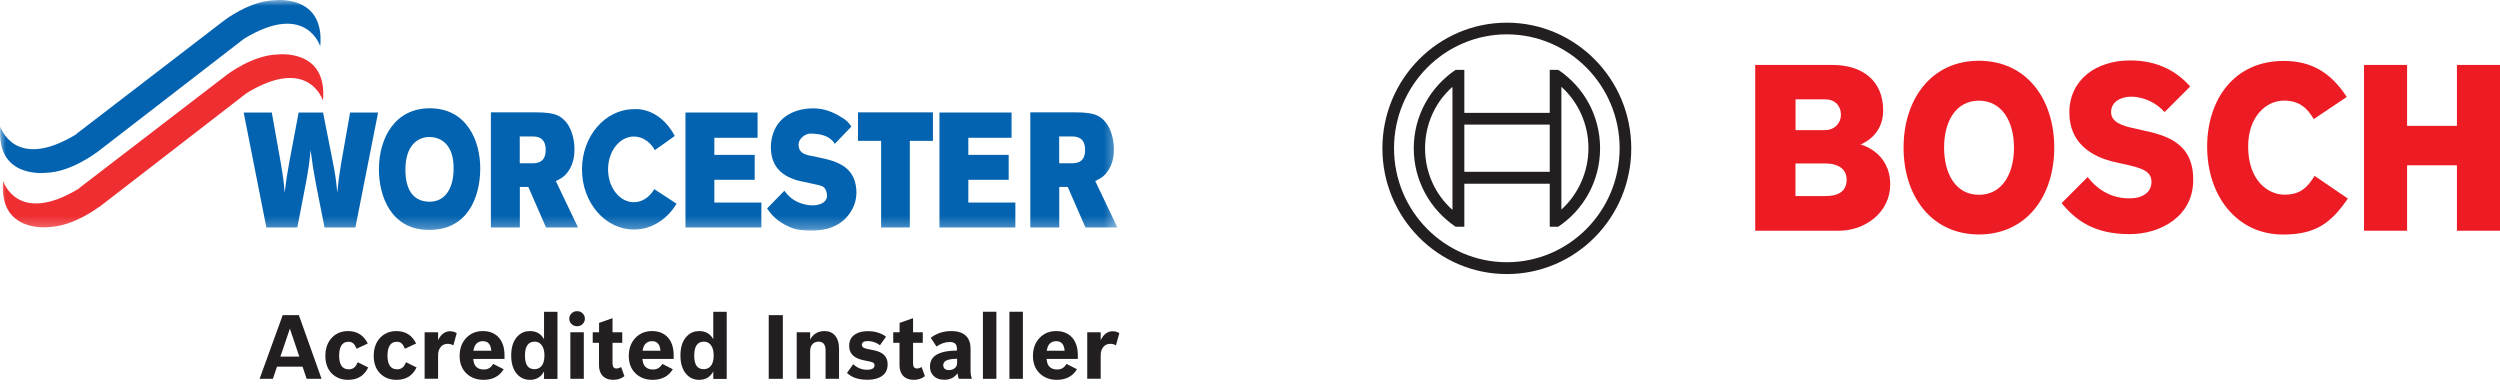 <svg xmlns="http://www.w3.org/2000/svg" width="214" height="33" viewBox="0 0 214 33" fill="none"><g clip-path="url(#clip0_10123_266)"><path fill-rule="evenodd" clip-rule="evenodd" d="M159.259 12.365C159.259 12.365 161.201 11.694 161.201 9.461C161.201 6.85 159.364 5.558 156.85 5.558H150.246V19.75H157.429C159.64 19.75 161.801 18.187 161.801 15.797C161.801 12.964 159.259 12.379 159.259 12.358V12.365ZM153.693 8.505H156.257C157.055 8.505 157.584 9.04 157.584 9.846C157.584 10.474 157.097 11.138 156.193 11.138H153.7V8.505H153.693ZM156.278 16.781H153.693V13.992H156.214C157.471 13.992 158.072 14.548 158.072 15.376C158.072 16.403 157.323 16.781 156.285 16.781H156.278Z" fill="#ED1C24"></path><path fill-rule="evenodd" clip-rule="evenodd" d="M169.395 5.201C165.326 5.201 162.946 8.483 162.946 12.636C162.946 16.788 165.333 20.07 169.395 20.07C173.456 20.07 175.844 16.81 175.844 12.636C175.844 8.483 173.477 5.201 169.395 5.201ZM169.395 16.674C167.403 16.674 166.414 14.869 166.414 12.636C166.414 10.403 167.41 8.619 169.395 8.619C171.38 8.619 172.397 10.424 172.397 12.636C172.397 14.891 171.38 16.674 169.395 16.674Z" fill="#ED1C24"></path><path fill-rule="evenodd" clip-rule="evenodd" d="M183.338 11.138L182.85 11.023C181.657 10.781 180.71 10.467 180.71 9.596C180.71 8.662 181.614 8.276 182.412 8.276C183.585 8.276 184.623 8.854 185.287 9.596L187.477 7.406C186.481 6.264 184.871 5.173 182.349 5.173C179.389 5.173 177.136 6.849 177.136 9.639C177.136 12.186 178.944 13.435 181.155 13.899L181.643 14.013C183.479 14.391 184.164 14.684 184.164 15.575C184.164 16.467 183.416 16.981 182.264 16.981C180.894 16.981 179.658 16.382 178.704 15.155L176.472 17.388C177.708 18.886 179.276 20.042 182.307 20.042C184.934 20.042 187.738 18.522 187.738 15.426C187.781 12.186 185.351 11.566 183.345 11.138H183.338Z" fill="#ED1C24"></path><path fill-rule="evenodd" clip-rule="evenodd" d="M195.6 16.667C194.053 16.667 192.442 15.376 192.442 12.536C192.442 10.017 193.947 8.612 195.515 8.612C196.751 8.612 197.479 9.19 198.058 10.196L200.883 8.298C199.47 6.136 197.789 5.216 195.473 5.216C191.227 5.216 188.932 8.541 188.932 12.557C188.932 16.774 191.475 20.078 195.43 20.078C198.213 20.078 199.541 19.093 200.975 16.995L198.128 15.055C197.556 15.989 196.935 16.66 195.607 16.66L195.6 16.667Z" fill="#ED1C24"></path><path fill-rule="evenodd" clip-rule="evenodd" d="M210.313 5.558V10.774H206.047V5.558H202.36V19.75H206.047V14.149H210.313V19.75H214V5.558H210.313Z" fill="#ED1C24"></path><path d="M128.985 1.941C123.108 1.941 118.333 6.764 118.333 12.7C118.333 18.636 123.108 23.46 128.985 23.46C134.862 23.46 139.636 18.636 139.636 12.7C139.636 6.764 134.862 1.941 128.985 1.941ZM128.985 22.446C123.659 22.446 119.329 18.073 119.329 12.693C119.329 7.313 123.659 2.94 128.985 2.94C134.311 2.94 138.641 7.313 138.641 12.693C138.641 18.073 134.311 22.446 128.985 22.446Z" fill="#231F20"></path><path d="M133.385 5.979H132.658V9.661H125.347V5.979H124.598C122.458 7.427 121.017 9.882 121.017 12.693C121.017 15.504 122.451 17.959 124.598 19.407H125.347V15.725H132.658V19.407H133.385C135.554 17.959 136.967 15.504 136.967 12.693C136.967 9.882 135.554 7.427 133.385 5.979ZM124.33 17.966C122.847 16.646 121.985 14.755 121.985 12.7C121.985 10.645 122.847 8.747 124.33 7.435V17.966ZM132.658 14.705H125.347V10.667H132.658V14.705ZM133.654 17.944V15.711V9.661V7.427C135.109 8.747 135.971 10.638 135.971 12.672C135.971 14.705 135.109 16.624 133.654 17.937V17.944Z" fill="#231F20"></path><mask id="mask0_10123_266" style="mask-type:luminance" maskUnits="userSpaceOnUse" x="0" y="0" width="96" height="20"><path d="M95.653 0H0V19.735H95.653V0Z" fill="white"></path></mask><g mask="url(#mask0_10123_266)"><path d="M19.184 1.755C19.184 1.755 21.36 0.071 23.507 0.021C23.507 0.021 27.823 -0.535 27.413 3.967C27.413 3.967 26.212 0.078 20.887 3.318L8.257 13.071V13.057C8.257 13.057 6.089 14.734 3.941 14.791C3.941 14.791 -0.374 15.347 0.035 10.845C0.035 10.845 1.236 14.726 6.562 11.473V11.444L19.184 1.755Z" fill="#0463B0"></path><path d="M19.424 6.4C19.424 6.4 21.593 4.723 23.74 4.666C23.74 4.666 28.056 4.11 27.646 8.612C27.646 8.612 26.445 4.723 21.12 7.963L8.49 17.723V17.702C8.49 17.702 6.315 19.378 4.174 19.436C4.174 19.436 -0.141 19.992 0.268 15.49C0.268 15.49 1.469 19.371 6.795 16.118V16.089L19.424 6.4Z" fill="#EE2E31"></path><path d="M22.801 19.471H25.45L26.198 15.611C26.417 14.37 26.467 14.077 26.587 12.85C26.763 14.206 26.82 14.548 27.074 15.904L27.78 19.471H30.422L32.365 9.632H29.97L29.2 13.992C29.024 15.09 28.981 15.397 28.868 16.489C28.769 15.433 28.734 15.133 28.501 13.913L27.653 9.632H25.563L24.757 13.913C24.538 15.112 24.503 15.404 24.369 16.503C24.277 15.418 24.235 15.126 24.03 13.927L23.267 9.632H20.858L22.801 19.471Z" fill="#0463B0"></path><path d="M42.027 19.471H44.499V16.004H45.227L46.739 19.471H49.479L47.579 15.497C47.947 15.319 48.278 15.162 48.582 14.748C49.147 14.02 49.175 13.143 49.175 12.771C49.175 11.822 48.865 10.488 47.826 9.925C47.353 9.675 46.647 9.618 45.905 9.618H42.02V19.471M45.51 11.68C45.941 11.68 46.71 11.708 46.71 12.836C46.71 13.963 45.926 13.977 45.517 13.977H44.492V11.68H45.51Z" fill="#0463B0"></path><path d="M58.676 19.471H65.174V17.338H61.148V15.39H64.602V13.257H61.148V11.794H64.849V9.632H58.676V19.471Z" fill="#0463B0"></path><path d="M73.445 12.058H75.423V19.471H77.881V12.058H79.859V9.618H73.445V12.058Z" fill="#0463B0"></path><path d="M80.417 19.471H86.915V17.338H82.889V15.39H86.343V13.257H82.889V11.794H86.59V9.632H80.417V19.471Z" fill="#0463B0"></path><path d="M88.201 19.471H90.673V16.004H91.4L92.912 19.471H95.653L93.752 15.497C94.113 15.319 94.445 15.162 94.755 14.748C95.321 14.02 95.349 13.143 95.349 12.771C95.349 11.822 95.038 10.488 94 9.925C93.526 9.675 92.82 9.618 92.079 9.618H88.194V19.471M91.683 11.68C92.114 11.68 92.884 11.708 92.884 12.836C92.884 13.963 92.1 13.977 91.69 13.977H90.666V11.68H91.683Z" fill="#0463B0"></path><path d="M56.055 12.85C55.653 12.144 55.003 11.687 54.261 11.687C53.039 11.687 52.05 12.943 52.05 14.498C52.05 16.054 53.039 17.309 54.261 17.309C54.982 17.309 55.603 16.867 56.006 16.189L57.913 17.438C57.108 18.779 55.773 19.65 54.261 19.65C51.803 19.65 49.818 17.345 49.818 14.498C49.818 11.651 51.81 9.347 54.261 9.347C54.261 9.347 56.366 9.061 57.765 11.637L56.055 12.85Z" fill="#0463B0"></path><path d="M65.668 17.844C66.036 18.387 66.481 18.943 67.611 19.443C68.225 19.714 68.882 19.735 69.49 19.735C69.935 19.735 71.566 19.735 72.584 18.465C72.951 18.009 73.375 17.281 73.304 16.246C73.141 13.892 71.058 13.685 69.257 13.307C68.557 13.15 68.36 12.843 68.36 12.365C68.36 11.865 68.932 11.437 69.363 11.437C69.772 11.437 70.408 11.48 70.881 11.758C71.234 11.979 71.333 12.122 71.46 12.315L72.88 10.831C72.598 10.467 72.569 10.353 71.962 9.996C71.298 9.589 70.542 9.275 69.617 9.275C68.162 9.275 66.742 9.882 66.212 11.33C66.064 11.723 65.986 12.165 65.986 12.6C65.986 14.677 67.498 15.204 68.247 15.44C68.579 15.54 70.076 15.811 70.359 15.932C70.804 16.111 70.804 16.781 70.789 16.846C70.683 17.516 69.793 17.58 69.582 17.58C69.193 17.58 68.783 17.495 68.444 17.359C67.745 17.081 67.434 16.696 67.138 16.332L65.668 17.837" fill="#0463B0"></path><path d="M36.779 11.73C37.048 11.73 38.192 11.773 38.651 13.135C38.785 13.528 38.828 13.956 38.828 14.427C38.828 16.282 37.987 17.267 36.786 17.267C35.367 17.267 34.703 16.239 34.703 14.52C34.703 12.486 35.72 11.723 36.786 11.723M36.786 9.268C33.869 9.268 32.435 11.723 32.435 14.512C32.435 16.731 33.431 19.685 36.737 19.685C40.043 19.685 41.109 16.867 41.109 14.398C41.109 12.079 39.979 9.268 36.786 9.268Z" fill="#0463B0"></path></g><path d="M27.533 32.428H26.248L25.901 31.387H23.712L23.359 32.428H22.221L24.199 26.977H25.584L27.526 32.428H27.533ZM25.619 30.523L24.814 28.133L24.001 30.523H25.619Z" fill="#231F20"></path><path d="M31.524 31.444C31.185 32.157 30.613 32.514 29.808 32.514C29.221 32.514 28.755 32.328 28.395 31.964C28.035 31.593 27.851 31.094 27.851 30.459C27.851 29.824 28.042 29.282 28.423 28.889C28.783 28.525 29.235 28.34 29.794 28.34C30.57 28.34 31.128 28.697 31.482 29.403L30.521 29.852C30.45 29.681 30.38 29.56 30.316 29.474C30.196 29.325 30.034 29.253 29.836 29.253C29.539 29.253 29.32 29.382 29.186 29.639C29.08 29.845 29.031 30.109 29.031 30.438C29.031 31.222 29.306 31.615 29.857 31.615C30.083 31.615 30.267 31.536 30.408 31.379C30.479 31.294 30.549 31.172 30.62 31.008L31.531 31.458L31.524 31.444Z" fill="#231F20"></path><path d="M35.663 31.444C35.324 32.157 34.752 32.514 33.947 32.514C33.361 32.514 32.894 32.328 32.534 31.964C32.174 31.593 31.99 31.094 31.99 30.459C31.99 29.824 32.181 29.282 32.562 28.889C32.923 28.525 33.375 28.34 33.933 28.34C34.71 28.34 35.268 28.697 35.621 29.403L34.66 29.852C34.59 29.681 34.519 29.56 34.455 29.474C34.335 29.325 34.173 29.253 33.975 29.253C33.678 29.253 33.459 29.382 33.325 29.639C33.219 29.845 33.17 30.109 33.17 30.438C33.17 31.222 33.445 31.615 33.996 31.615C34.222 31.615 34.406 31.536 34.547 31.379C34.618 31.294 34.688 31.172 34.759 31.008L35.67 31.458L35.663 31.444Z" fill="#231F20"></path><path d="M36.348 32.428V28.44H37.5V29.118C37.747 28.611 38.093 28.354 38.524 28.354C38.736 28.354 38.926 28.411 39.096 28.518L38.806 29.567C38.658 29.474 38.503 29.431 38.326 29.431C38.1 29.431 37.916 29.503 37.768 29.653C37.592 29.831 37.5 30.088 37.5 30.416V32.421H36.348V32.428Z" fill="#231F20"></path><path d="M43.108 31.615C42.741 32.214 42.169 32.514 41.385 32.514C40.777 32.514 40.29 32.321 39.901 31.943C39.527 31.565 39.343 31.08 39.343 30.466C39.343 29.824 39.541 29.303 39.929 28.904C40.304 28.525 40.77 28.34 41.335 28.34C41.9 28.34 42.373 28.525 42.705 28.904C43.023 29.267 43.186 29.767 43.186 30.409V30.723H40.509C40.53 30.887 40.558 31.015 40.586 31.108C40.65 31.294 40.77 31.436 40.947 31.529C41.074 31.593 41.229 31.629 41.413 31.629C41.646 31.629 41.844 31.565 41.992 31.429C42.07 31.365 42.14 31.272 42.218 31.151L43.115 31.608L43.108 31.615ZM42.056 30.024C42.034 29.788 41.978 29.603 41.9 29.482C41.78 29.296 41.589 29.203 41.328 29.203C41.067 29.203 40.855 29.303 40.714 29.496C40.629 29.617 40.565 29.788 40.523 30.024H42.056Z" fill="#231F20"></path><path d="M46.569 31.793C46.315 32.271 45.912 32.514 45.368 32.514C44.909 32.514 44.535 32.343 44.245 32.007C43.92 31.629 43.758 31.101 43.758 30.43C43.758 29.674 43.956 29.11 44.358 28.732C44.634 28.468 44.973 28.34 45.375 28.34C45.905 28.34 46.308 28.568 46.569 29.032V26.692H47.72V32.435H46.569V31.8V31.793ZM45.764 29.246C45.213 29.246 44.937 29.646 44.937 30.438C44.937 31.23 45.206 31.601 45.75 31.601C45.997 31.601 46.195 31.515 46.343 31.344C46.52 31.144 46.604 30.837 46.604 30.43C46.604 30.102 46.548 29.838 46.428 29.638C46.272 29.374 46.053 29.246 45.764 29.246Z" fill="#231F20"></path><path d="M49.401 26.635C49.592 26.635 49.748 26.699 49.882 26.834C50.002 26.956 50.066 27.105 50.066 27.277C50.066 27.448 50.002 27.605 49.875 27.733C49.748 27.862 49.585 27.926 49.394 27.926C49.204 27.926 49.041 27.862 48.914 27.726C48.794 27.605 48.73 27.455 48.73 27.277C48.73 27.098 48.794 26.956 48.914 26.834C49.041 26.706 49.204 26.635 49.401 26.635ZM48.822 32.428V28.44H49.974V32.428H48.822Z" fill="#231F20"></path><path d="M50.737 29.346V28.44H51.28V27.641L52.432 27.234V28.44H53.265V29.346H52.432V31.108C52.432 31.401 52.545 31.543 52.764 31.543C52.898 31.543 53.032 31.501 53.166 31.415L53.449 32.2C53.188 32.407 52.87 32.514 52.502 32.514C52.093 32.514 51.782 32.392 51.563 32.15C51.372 31.936 51.273 31.636 51.273 31.251V29.346H50.73H50.737Z" fill="#231F20"></path><path d="M57.588 31.615C57.221 32.214 56.649 32.514 55.865 32.514C55.257 32.514 54.77 32.321 54.381 31.943C54.007 31.565 53.823 31.08 53.823 30.466C53.823 29.824 54.021 29.303 54.41 28.904C54.784 28.525 55.25 28.34 55.815 28.34C56.38 28.34 56.853 28.525 57.185 28.904C57.503 29.267 57.666 29.767 57.666 30.409V30.723H54.989C55.01 30.887 55.038 31.015 55.066 31.108C55.13 31.294 55.25 31.436 55.427 31.529C55.554 31.593 55.709 31.629 55.893 31.629C56.126 31.629 56.324 31.565 56.472 31.429C56.55 31.365 56.62 31.272 56.698 31.151L57.595 31.608L57.588 31.615ZM56.536 30.024C56.514 29.788 56.458 29.603 56.38 29.482C56.26 29.296 56.069 29.203 55.808 29.203C55.547 29.203 55.335 29.303 55.194 29.496C55.109 29.617 55.045 29.788 55.003 30.024H56.536Z" fill="#231F20"></path><path d="M61.056 31.793C60.802 32.271 60.399 32.514 59.855 32.514C59.396 32.514 59.022 32.343 58.732 32.007C58.407 31.629 58.245 31.101 58.245 30.43C58.245 29.674 58.443 29.11 58.845 28.732C59.121 28.468 59.46 28.34 59.862 28.34C60.392 28.34 60.795 28.568 61.056 29.032V26.692H62.207V32.435H61.056V31.8V31.793ZM60.251 29.246C59.7 29.246 59.425 29.646 59.425 30.438C59.425 31.23 59.693 31.601 60.237 31.601C60.484 31.601 60.682 31.515 60.83 31.344C61.007 31.144 61.091 30.837 61.091 30.43C61.091 30.102 61.035 29.838 60.915 29.638C60.759 29.374 60.541 29.246 60.251 29.246Z" fill="#231F20"></path><path d="M65.803 32.428V26.977H67.011V32.428H65.803Z" fill="#231F20"></path><path d="M68.197 32.428V28.44H69.349V29.068C69.617 28.582 70.02 28.34 70.578 28.34C70.959 28.34 71.256 28.468 71.475 28.718C71.701 28.982 71.821 29.36 71.821 29.852V32.428H70.669V30.002C70.669 29.496 70.472 29.246 70.076 29.246C69.85 29.246 69.666 29.317 69.539 29.467C69.412 29.61 69.349 29.817 69.349 30.074V32.421H68.197V32.428Z" fill="#231F20"></path><path d="M75.324 29.553C75.02 29.317 74.667 29.196 74.286 29.196C73.947 29.196 73.777 29.303 73.777 29.51C73.777 29.624 73.834 29.717 73.94 29.774C74.039 29.824 74.236 29.881 74.547 29.931C74.957 30.002 75.268 30.102 75.465 30.224C75.805 30.43 75.981 30.752 75.981 31.187C75.981 31.743 75.727 32.129 75.204 32.343C74.936 32.457 74.618 32.507 74.236 32.507C73.749 32.507 73.332 32.428 72.993 32.264C72.831 32.186 72.661 32.072 72.499 31.929L73.036 31.172C73.375 31.494 73.77 31.651 74.208 31.651C74.646 31.651 74.858 31.522 74.858 31.272C74.858 31.158 74.808 31.073 74.71 31.023C74.639 30.987 74.413 30.93 74.017 30.858C73.664 30.787 73.389 30.694 73.198 30.566C72.859 30.352 72.689 30.031 72.689 29.603C72.689 29.139 72.88 28.797 73.262 28.582C73.537 28.425 73.883 28.347 74.3 28.347C74.9 28.347 75.416 28.504 75.847 28.818L75.317 29.56L75.324 29.553Z" fill="#231F20"></path><path d="M76.461 29.346V28.44H77.005V27.641L78.157 27.234V28.44H78.99V29.346H78.157V31.108C78.157 31.401 78.27 31.543 78.489 31.543C78.623 31.543 78.757 31.501 78.891 31.415L79.174 32.2C78.912 32.407 78.595 32.514 78.227 32.514C77.818 32.514 77.507 32.392 77.288 32.15C77.097 31.936 76.998 31.636 76.998 31.251V29.346H76.454H76.461Z" fill="#231F20"></path><path d="M81.964 31.95C81.695 32.321 81.321 32.507 80.841 32.507C80.424 32.507 80.106 32.385 79.88 32.136C79.696 31.943 79.605 31.686 79.605 31.379C79.605 30.966 79.76 30.645 80.078 30.423C80.459 30.152 81.074 30.017 81.914 30.009V29.895C81.914 29.688 81.872 29.539 81.787 29.439C81.688 29.325 81.519 29.275 81.286 29.275C80.918 29.275 80.544 29.403 80.162 29.66L79.675 28.918C80.162 28.532 80.756 28.34 81.441 28.34C82.055 28.34 82.493 28.504 82.769 28.839C82.903 28.996 82.988 29.189 83.037 29.403C83.066 29.539 83.08 29.71 83.08 29.931V31.736C83.08 31.993 83.115 32.207 83.186 32.385V32.428H82.07C82.027 32.314 81.992 32.157 81.964 31.957V31.95ZM81.928 30.709C81.639 30.709 81.406 30.737 81.229 30.78C80.904 30.858 80.742 31.023 80.742 31.265C80.742 31.387 80.784 31.486 80.862 31.565C80.939 31.636 81.06 31.679 81.215 31.679C81.448 31.679 81.632 31.615 81.766 31.479C81.879 31.372 81.928 31.23 81.928 31.058V30.709Z" fill="#231F20"></path><path d="M84.139 32.428V26.685H85.29V32.428H84.139Z" fill="#231F20"></path><path d="M86.407 32.428V26.685H87.558V32.428H86.407Z" fill="#231F20"></path><path d="M92.184 31.615C91.817 32.214 91.245 32.514 90.461 32.514C89.854 32.514 89.366 32.321 88.978 31.943C88.603 31.565 88.42 31.08 88.42 30.466C88.42 29.824 88.618 29.303 89.006 28.904C89.38 28.525 89.847 28.34 90.412 28.34C90.977 28.34 91.45 28.525 91.782 28.904C92.1 29.267 92.262 29.767 92.262 30.409V30.723H89.585C89.606 30.887 89.635 31.015 89.663 31.108C89.726 31.294 89.847 31.436 90.023 31.529C90.15 31.593 90.306 31.629 90.489 31.629C90.722 31.629 90.92 31.565 91.068 31.429C91.146 31.365 91.217 31.272 91.294 31.151L92.192 31.608L92.184 31.615ZM91.132 30.024C91.111 29.788 91.054 29.603 90.977 29.482C90.857 29.296 90.666 29.203 90.404 29.203C90.143 29.203 89.931 29.303 89.79 29.496C89.705 29.617 89.642 29.788 89.599 30.024H91.132Z" fill="#231F20"></path><path d="M93.067 32.428V28.44H94.219V29.118C94.466 28.611 94.812 28.354 95.243 28.354C95.455 28.354 95.645 28.411 95.815 28.518L95.525 29.567C95.377 29.474 95.222 29.431 95.045 29.431C94.819 29.431 94.635 29.503 94.487 29.653C94.311 29.831 94.219 30.088 94.219 30.416V32.421H93.067V32.428Z" fill="#231F20"></path></g><defs><clipPath id="clip0_10123_266"><rect width="214" height="32.514" fill="white"></rect></clipPath></defs></svg>
